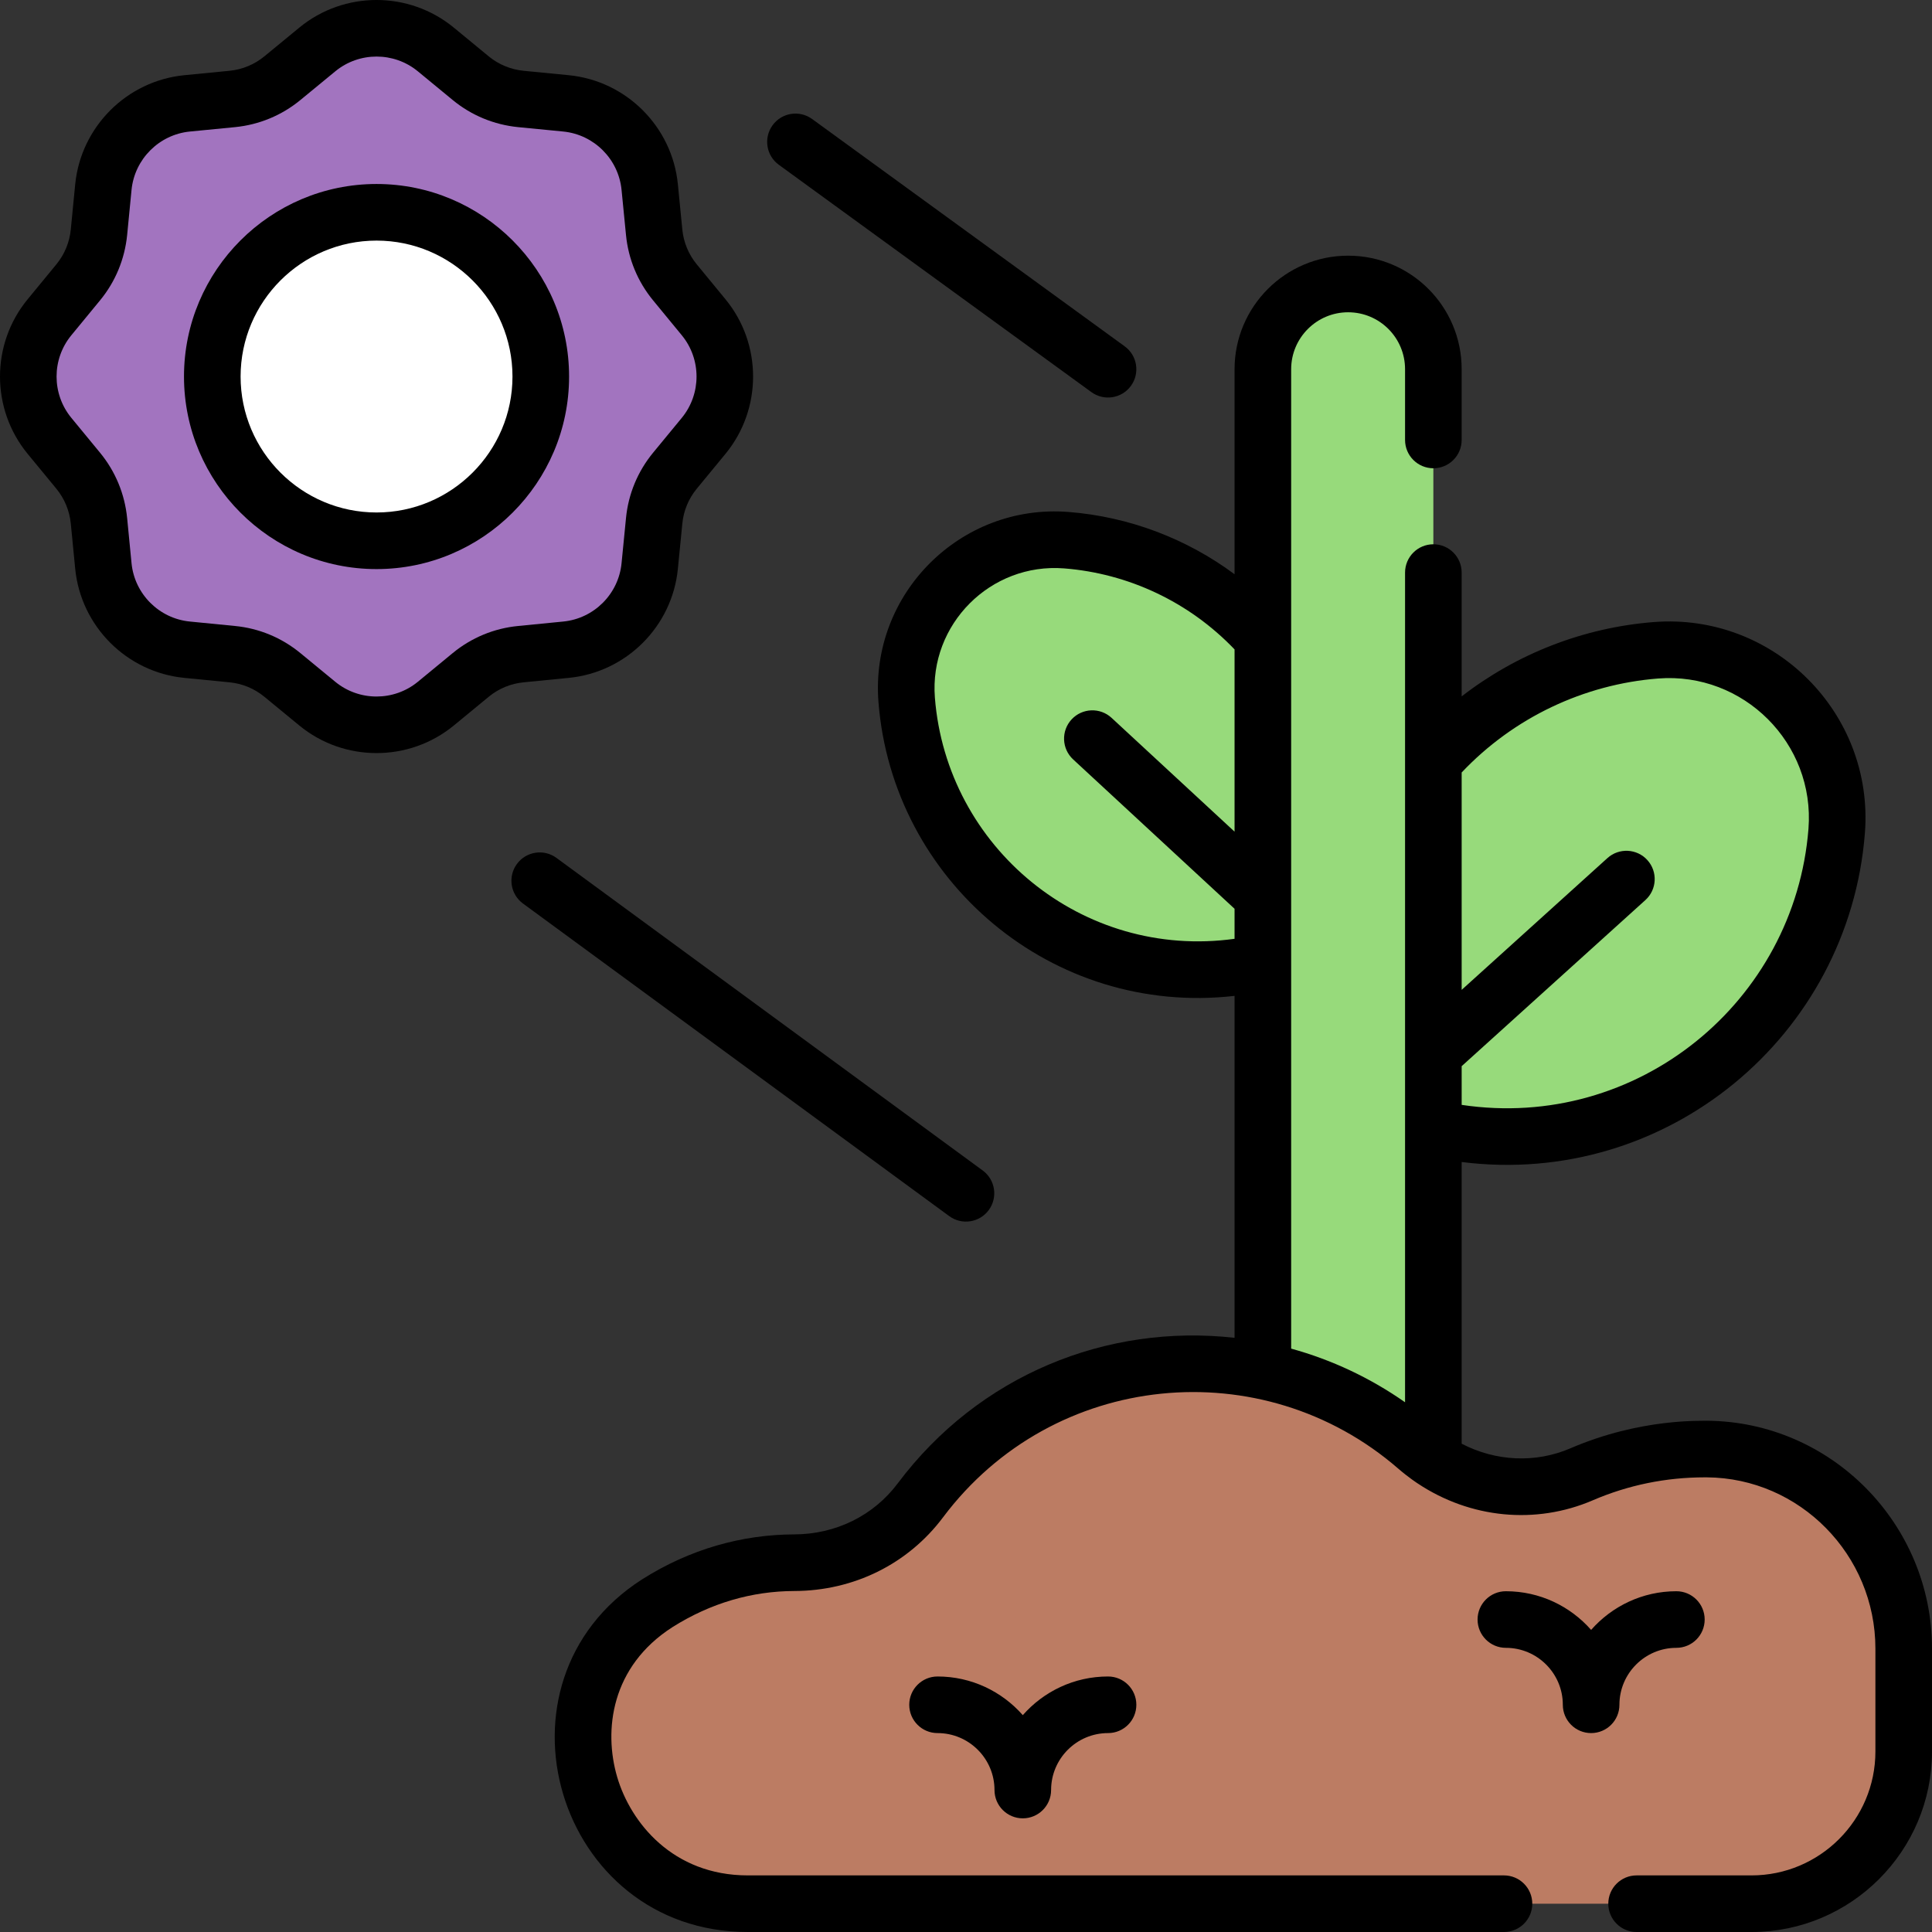 <?xml version="1.0" encoding="UTF-8"?> <svg xmlns="http://www.w3.org/2000/svg" xmlns:xlink="http://www.w3.org/1999/xlink" xmlns:svgjs="http://svgjs.com/svgjs" version="1.1" width="512" height="512" x="0" y="0" viewBox="0 0 511.979 511.979" style="enable-background:new 0 0 512 512" xml:space="preserve" class=""><rect x="0" y="0" width="511.979" height="511.979" fill="#333333" stroke="none"/><g><g><g><g><path d="m438.815 172.324c-22.75 1.793-43.846 12.32-58.977 29.468l-3.885 9.32c-11.849 28.422-10.425 60.645 3.885 87.911 52.633 11.819 102.713-25.92 106.88-78.797 2.138-27.239-20.663-50.03-47.903-47.902z" fill="#97DA7B" data-original="#bccf64" class=""></path></g><g><path d="m334.656 169.172c-13.114-14.988-31.882-24.438-52.079-26.025-24.067-1.888-44.198 18.253-42.31 42.31 3.673 46.779 47.991 80.014 94.389 69.59 14.11-22.619 15.955-50.801 4.916-75.068z" fill="#97DA7B" data-original="#bccf64" class=""></path></g></g><g><g><path d="m379.838 201.793-3.885 9.32c-11.849 28.422-10.425 60.645 3.885 87.911 1.575.244 10.449 2.619 23.093 2.094v-117.949c-8.629 4.817-16.445 11.089-23.093 18.624z" fill="#97DA7B" data-original="#a7c565" class=""></path></g><g><path d="m334.656 255.047c14.11-22.619 15.955-50.802 4.916-75.068l-4.916-10.807c-6.445-7.365-14.304-13.443-23.092-17.891v105.461c7.512.575 15.269.062 23.092-1.695z" fill="#97DA7B" data-original="#a7c565" class=""></path></g></g><g><path d="m186.471 84.09-7.621-9.267c-3.113-3.785-5.03-8.414-5.502-13.284l-1.175-11.948c-1.145-11.747-10.442-21.045-22.189-22.199l-11.948-1.165c-8.792-.868-13.784-6.02-14.354-6.375l-8.197-6.748c-9.127-7.5-22.28-7.5-31.396 0l-9.267 7.621c-3.785 3.113-8.414 5.02-13.283 5.502l-11.948 1.165c-11.747 1.155-21.045 10.452-22.199 22.199l-1.165 11.948c-.482 4.87-2.39 9.498-5.502 13.284l-7.621 9.267c-7.5 9.117-7.5 22.27 0 31.396l7.621 9.257c3.112 3.785 5.02 8.414 5.502 13.293l1.165 11.948c1.155 11.747 10.452 21.045 22.199 22.189l11.948 1.175c4.869.472 9.498 2.39 13.283 5.502l9.267 7.62c9.033 7.422 22.209 7.54 31.396 0l9.257-7.62c3.785-3.113 8.414-5.03 13.293-5.502l11.948-1.175c11.747-1.145 21.045-10.442 22.189-22.189l1.175-11.948c.472-4.88 2.39-9.508 5.502-13.293l7.621-9.257c7.491-9.127 7.491-22.28.001-31.396z" fill="#A274BF" data-original="#f5ec7f" class=""></path></g><g><g><path d="m123.683 19.852-8.197-6.748c-9.127-7.5-22.28-7.5-31.396 0l-9.267 7.621c-3.785 3.113-8.414 5.02-13.283 5.502l-11.948 1.165c-11.747 1.155-21.045 10.452-22.199 22.199l-1.165 11.948c-.482 4.87-2.39 9.498-5.502 13.284l-7.621 9.267c-7.5 9.117-7.5 22.27 0 31.396l7.621 9.257c3.112 3.785 5.02 8.414 5.502 13.293l1.165 11.948c1.155 11.747 10.452 21.045 22.199 22.189l11.948 1.175c4.869.472 9.498 2.39 13.283 5.502l9.267 7.62c2.904 2.386 6.218 4.004 9.68 4.87-39.286-54.699-26.739-133.085 29.913-171.488z" fill="#A274BF" data-original="#f6ce71" class=""></path></g></g><g><path d="m357.247 75.254c-12.47 0-22.591 10.111-22.591 22.591v309.996h45.182c0-15.285 0-296.406 0-309.996 0-12.49-10.126-22.591-22.591-22.591z" fill="#97DA7B" data-original="#bccf64" class=""></path></g><g><g><path d="m379.838 407.841v-50.013c-13.593-9.208-29.014-15.345-45.182-18.004v68.018h45.182z" fill="#97DA7B" data-original="#a7c565" class=""></path></g></g><g><path d="m451.767 383.995c-11.597 0-22.641 2.39-32.651 6.697-14.228 6.124-31.12 3.673-43.675-7.179-39.291-34.117-99.814-28.223-131.539 14.077-7.882 10.512-20.281 16.486-33.424 16.526-12.5.043-24.773 3.461-36.286 10.733-36.225 23.223-19.057 79.63 23.976 79.63h265.979c22.28 0 40.332-18.053 40.332-40.332v-27.26c0-28.597-22.894-52.892-52.712-52.892z" fill="#BC7C63" data-original="#ffefcc" class=""></path></g><g><g><path d="m292.795 364.479c-19.805 5.303-36.93 17.161-48.893 33.111-7.882 10.512-20.281 16.486-33.424 16.526-12.5.043-24.773 3.461-36.286 10.733-36.225 23.223-19.057 79.63 23.976 79.63h86.994c-24.673-43.808-22.055-98.562 7.633-140z" fill="#BC7C63" data-original="#fddeba" class=""></path></g></g><g><ellipse cx="99.783" cy="99.783" fill="#FFFFFF" rx="43.525" ry="43.525" transform="matrix(.707 -.707 .707 .707 -41.331 99.783)" data-original="#f4b558" class=""></ellipse></g><g><path d="m150.712 179.638c15.273-1.488 27.438-13.653 28.926-28.92l1.176-11.96c.33-3.406 1.654-6.605 3.827-9.249l7.621-9.257c.003-.003.005-.006.008-.009 9.733-11.86 9.731-29.067-.005-40.918l-7.621-9.268c-2.176-2.646-3.501-5.843-3.831-9.254l-1.174-11.941c-1.487-15.265-13.65-27.434-28.927-28.937l-11.937-1.163c-3.428-.339-6.633-1.663-9.266-3.828l-9.262-7.626c-11.863-9.746-29.072-9.746-40.922.002l-9.268 7.621c-2.636 2.168-5.838 3.492-9.247 3.83l-11.955 1.165c-15.262 1.501-27.428 13.667-28.93 28.936l-1.162 11.938c-.339 3.421-1.663 6.623-3.831 9.259l-7.62 9.267c-9.749 11.85-9.75 29.061.002 40.928l7.618 9.254c2.168 2.636 3.492 5.841 3.83 9.258l1.165 11.954c1.502 15.27 13.671 27.433 28.929 28.919l11.96 1.176c3.399.329 6.596 1.654 9.242 3.83l9.27 7.623c11.852 9.736 29.057 9.734 40.925-.005l9.254-7.618c2.646-2.176 5.846-3.5 9.265-3.831zm-30.736-6.578-9.248 7.613c-6.343 5.205-15.544 5.208-21.875.005l-9.268-7.621c-4.957-4.076-10.947-6.557-17.312-7.173l-11.955-1.176c-8.157-.795-14.66-7.296-15.462-15.452l-1.165-11.958c-.632-6.392-3.112-12.381-7.176-17.322l-7.616-9.252c-5.211-6.341-5.212-15.538-.002-21.871l7.621-9.268c4.06-4.938 6.54-10.922 7.174-17.319l1.163-11.941c.803-8.161 7.309-14.667 15.463-15.469l11.96-1.165c6.386-.633 12.37-3.113 17.308-7.173l9.269-7.622c6.332-5.209 15.529-5.207 21.865-.002l9.26 7.624c4.938 4.06 10.928 6.541 17.33 7.174l11.94 1.163c8.163.803 14.664 7.306 15.46 15.469l1.174 11.938c.617 6.377 3.098 12.367 7.174 17.324l7.619 9.266c5.202 6.331 5.202 15.528.002 21.872l-7.621 9.256c-4.076 4.958-6.558 10.952-7.173 17.323l-1.176 11.954c-.795 8.159-7.293 14.657-15.459 15.453l-11.935 1.174c-6.384.616-12.378 3.097-17.339 7.176z" fill="#000000" data-original="#000000"></path><path d="m99.783 48.758c-28.136 0-51.025 22.89-51.025 51.025s22.89 51.024 51.025 51.024 51.024-22.89 51.024-51.024c0-28.136-22.889-51.025-51.024-51.025zm0 87.049c-19.864 0-36.025-16.16-36.025-36.024s16.161-36.025 36.025-36.025 36.024 16.161 36.024 36.025-16.16 36.024-36.024 36.024z" fill="#000000" data-original="#000000"></path><path d="m452.37 376.495c-1.15.113-17.347-.812-36.219 7.309-9.245 3.979-19.759 3.477-28.812-1.22v-74.652c54.334 6.852 102.623-33.38 106.855-87.119 2.499-31.808-24.126-58.461-55.969-55.966-18.577 1.465-36.261 8.37-50.887 19.693v-32.809c0-4.143-3.357-7.5-7.5-7.5s-7.5 3.357-7.5 7.5v219.868c-9.18-6.431-19.406-11.257-30.182-14.214 0-7.326 0-258.322 0-259.541 0-8.321 6.77-15.091 15.091-15.091 8.339 0 15.091 6.749 15.091 15.091v18.746c0 4.143 3.357 7.5 7.5 7.5s7.5-3.357 7.5-7.5v-18.745c0-16.628-13.457-30.091-30.091-30.091-16.592 0-30.091 13.499-30.091 30.091v54.329c-12.772-9.469-28.01-15.249-43.992-16.503-28.637-2.263-52.623 21.724-50.374 50.373 3.722 47.414 46.064 83.387 94.366 77.863v90.613c-33.865-3.781-67.723 9.861-89.256 38.57-6.419 8.561-16.423 13.492-27.449 13.525-13.754.047-27.545 3.84-40.308 11.92-42.437 27.203-22.651 93.443 28.023 93.443h200.386c4.143 0 7.5-3.357 7.5-7.5s-3.357-7.5-7.5-7.5h-200.384c-19.913 0-31.098-14.058-34.625-26.096-3.613-12.331-1.649-29.24 14.653-39.692 10.198-6.428 21.098-9.538 32.304-9.575 15.773-.048 30.135-7.165 39.402-19.526 29.218-38.955 84.7-44.108 120.635-12.9 2.81 2.427 5.247 3.988 5.146 3.921 13.963 9.295 31.308 10.966 46.398 4.472 9.386-4.039 19.374-6.087 29.686-6.087h.548c24.628.18 44.664 20.543 44.664 45.393v27.26c0 18.104-14.729 32.832-32.832 32.832h-30.452c-4.143 0-7.5 3.357-7.5 7.5s3.357 7.5 7.5 7.5h30.452c26.375 0 47.832-21.457 47.832-47.832v-27.26c0-33.061-26.716-60.153-59.609-60.393zm-65.032-93.961 48.685-44.012c3.073-2.777 3.312-7.52.534-10.593-2.777-3.073-7.522-3.309-10.593-.534l-38.626 34.919v-57.606c13.803-14.586 32.42-23.358 52.061-24.906 22.631-1.767 41.62 17.184 39.842 39.836-3.608 45.787-45.266 80.122-91.902 73.154v-10.258zm-60.181-62.146-32.588-30.155c-3.039-2.813-7.785-2.63-10.599.411-2.813 3.04-2.629 7.785.411 10.599l42.775 39.582v7.958c-40.398 5.596-76.296-24.231-79.413-63.913-1.523-19.427 14.74-35.768 34.247-34.246 16.936 1.33 33.087 8.83 45.166 21.47v48.294z" fill="#000000" data-original="#000000"></path><path d="m206.387 43.669 82.833 60.241c3.35 2.436 8.04 1.697 10.477-1.654 2.437-3.35 1.695-8.04-1.654-10.477l-82.833-60.241c-3.35-2.437-8.039-1.697-10.477 1.654-2.437 3.35-1.695 8.04 1.654 10.477z" fill="#000000" data-original="#000000"></path><path d="m262.028 320.658c2.45-3.341 1.728-8.034-1.612-10.483l-112.954-82.833c-3.34-2.449-8.034-1.727-10.483 1.612-2.449 3.341-1.728 8.034 1.612 10.483l112.954 82.833c3.355 2.461 8.044 1.714 10.483-1.612z" fill="#000000" data-original="#000000"></path><path d="m271.041 454.513c-5.519-6.275-13.598-10.246-22.591-10.246-4.143 0-7.5 3.357-7.5 7.5s3.357 7.5 7.5 7.5c8.321 0 15.091 6.77 15.091 15.091 0 4.143 3.357 7.5 7.5 7.5 4.142 0 7.5-3.357 7.5-7.5 0-8.321 6.77-15.091 15.091-15.091 4.143 0 7.5-3.357 7.5-7.5s-3.357-7.5-7.5-7.5c-8.994 0-17.073 3.972-22.591 10.246z" fill="#000000" data-original="#000000"></path><path d="m429.146 451.767c0-8.321 6.77-15.091 15.091-15.091 4.143 0 7.5-3.357 7.5-7.5s-3.357-7.5-7.5-7.5c-8.993 0-17.072 3.971-22.591 10.246-5.519-6.275-13.598-10.246-22.591-10.246-4.143 0-7.5 3.357-7.5 7.5s3.357 7.5 7.5 7.5c8.321 0 15.091 6.77 15.091 15.091 0 4.143 3.357 7.5 7.5 7.5s7.5-3.357 7.5-7.5z" fill="#000000" data-original="#000000"></path></g></g></g></svg> 